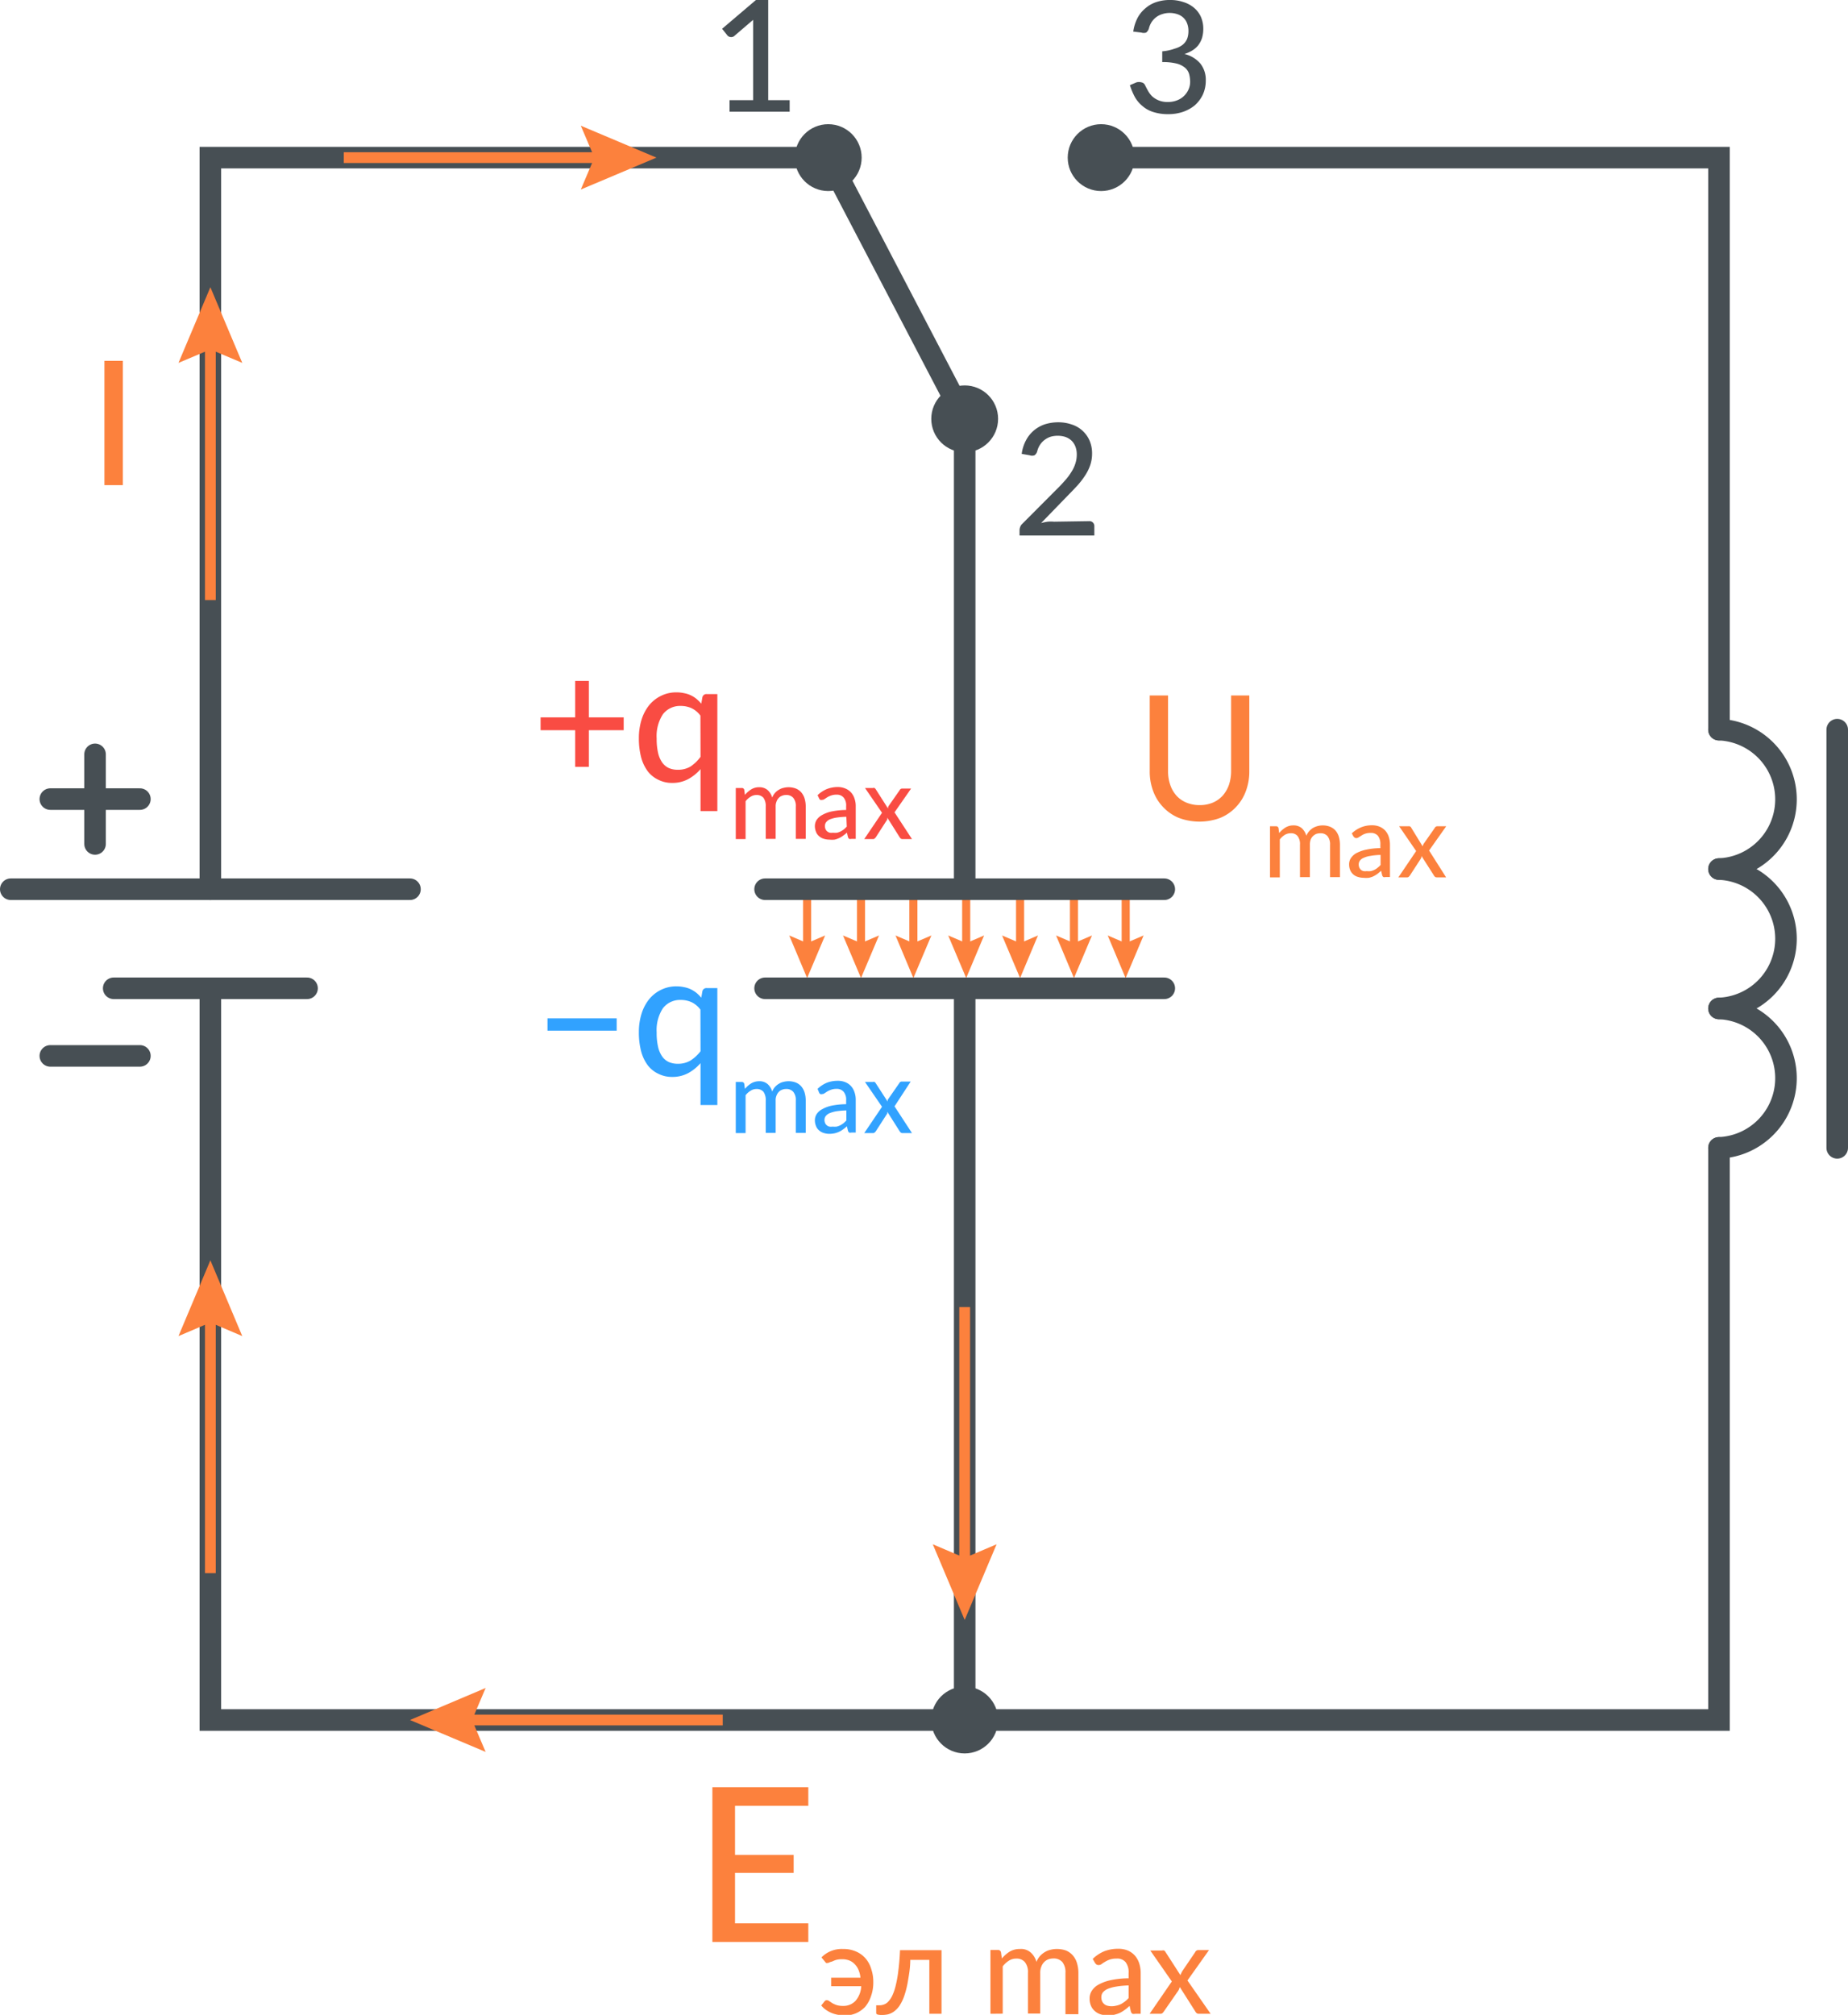<?xml version="1.0" encoding="UTF-8"?>
<svg xmlns="http://www.w3.org/2000/svg" viewBox="0 0 171.47 186.89">
  <defs>
    <style>.cls-1,.cls-3,.cls-7{fill:none;stroke-miterlimit:10;}.cls-1,.cls-7{stroke:#fc813d;}.cls-1{stroke-width:0.75px;}.cls-2{fill:#fc813d;}.cls-3{stroke:#474f54;stroke-linecap:round;stroke-width:2px;}.cls-4{fill:#474f54;}.cls-5{fill:#f94c43;}.cls-6{fill:#31a2ff;}</style>
  </defs>
  <g id="Слой_2" data-name="Слой 2">
    <g id="Слой_1-2" data-name="Слой 1">
      <line class="cls-1" x1="94.65" y1="82.48" x2="94.65" y2="88.04"></line>
      <polygon class="cls-2" points="92.98 86.77 94.65 87.48 96.31 86.77 94.65 90.72 92.98 86.77"></polygon>
      <line class="cls-1" x1="99.65" y1="82.48" x2="99.65" y2="88.04"></line>
      <polygon class="cls-2" points="97.99 86.77 99.65 87.48 101.32 86.77 99.65 90.72 97.99 86.77"></polygon>
      <line class="cls-1" x1="104.45" y1="82.48" x2="104.45" y2="88.04"></line>
      <polygon class="cls-2" points="102.78 86.77 104.44 87.48 106.11 86.77 104.44 90.72 102.78 86.77"></polygon>
      <line class="cls-1" x1="79.89" y1="82.48" x2="79.89" y2="88.04"></line>
      <polygon class="cls-2" points="78.22 86.77 79.89 87.48 81.56 86.77 79.89 90.72 78.22 86.77"></polygon>
      <line class="cls-1" x1="74.89" y1="82.48" x2="74.89" y2="88.04"></line>
      <polygon class="cls-2" points="73.23 86.77 74.89 87.48 76.56 86.77 74.89 90.72 73.23 86.77"></polygon>
      <line class="cls-1" x1="84.75" y1="82.48" x2="84.75" y2="88.04"></line>
      <polygon class="cls-2" points="83.09 86.77 84.75 87.48 86.42 86.77 84.75 90.72 83.09 86.77"></polygon>
      <line class="cls-1" x1="89.65" y1="82.48" x2="89.65" y2="88.04"></line>
      <polygon class="cls-2" points="87.98 86.77 89.65 87.48 91.31 86.77 89.65 90.72 87.98 86.77"></polygon>
      <line class="cls-3" x1="4.67" y1="97.94" x2="12.98" y2="97.94"></line>
      <line class="cls-3" x1="4.67" y1="74.12" x2="12.98" y2="74.12"></line>
      <line class="cls-3" x1="8.82" y1="78.28" x2="8.82" y2="69.97"></line>
      <circle class="cls-4" cx="89.51" cy="159.54" r="3.1"></circle>
      <line class="cls-3" x1="170.47" y1="106.47" x2="170.47" y2="67.68"></line>
      <path class="cls-3" d="M159.5,80.61a6.47,6.47,0,0,1,0,12.93"></path>
      <path class="cls-3" d="M159.5,93.54a6.47,6.47,0,0,1,0,12.93"></path>
      <path class="cls-3" d="M159.5,67.68a6.47,6.47,0,0,1,0,12.93"></path>
      <line class="cls-3" x1="10.55" y1="91.67" x2="28.49" y2="91.67"></line>
      <line class="cls-3" x1="1" y1="82.48" x2="38.04" y2="82.48"></line>
      <polyline class="cls-3" points="159.5 106.47 159.5 159.54 19.52 159.54 19.52 91.67"></polyline>
      <circle class="cls-4" cx="76.85" cy="14.62" r="3.1"></circle>
      <circle class="cls-4" cx="102.17" cy="14.62" r="3.1"></circle>
      <circle class="cls-4" cx="89.51" cy="38.85" r="3.1"></circle>
      <polyline class="cls-3" points="102.17 14.62 159.5 14.62 159.5 67.68"></polyline>
      <polyline class="cls-3" points="19.52 82.48 19.52 14.62 76.85 14.62"></polyline>
      <line class="cls-3" x1="70.99" y1="91.67" x2="108.03" y2="91.67"></line>
      <line class="cls-3" x1="70.99" y1="82.48" x2="108.03" y2="82.48"></line>
      <line class="cls-3" x1="89.51" y1="91.67" x2="89.51" y2="159.54"></line>
      <line class="cls-3" x1="89.51" y1="38.85" x2="89.51" y2="82.48"></line>
      <path class="cls-4" d="M73.27,9.29v1.07H67.69V9.29h2.19V2.51c0-.21,0-.44,0-.67L68.14,3.33a.38.38,0,0,1-.2.1.41.41,0,0,1-.19,0,.44.44,0,0,1-.16-.06.36.36,0,0,1-.11-.1L67,2.67,70.14,0h1.14V9.29Z"></path>
      <path class="cls-4" d="M101.05,48.34a.45.45,0,0,1,.36.13.46.46,0,0,1,.13.35v.85H94.6v-.48a.89.89,0,0,1,.06-.31.7.7,0,0,1,.19-.29l3.27-3.28c.28-.27.52-.54.74-.79a5.28,5.28,0,0,0,.56-.76,3.15,3.15,0,0,0,.36-.77,2.63,2.63,0,0,0,.13-.84,2,2,0,0,0-.14-.76,1.52,1.52,0,0,0-.37-.54,1.61,1.61,0,0,0-.57-.33,2.43,2.43,0,0,0-1.38,0,2,2,0,0,0-.56.31,1.81,1.81,0,0,0-.41.46,1.92,1.92,0,0,0-.24.57.67.67,0,0,1-.25.37.65.65,0,0,1-.45,0l-.74-.13a3.66,3.66,0,0,1,.4-1.26,3.06,3.06,0,0,1,.74-.92,3.11,3.11,0,0,1,1-.56,4.15,4.15,0,0,1,1.25-.19,3.79,3.79,0,0,1,1.24.2,2.68,2.68,0,0,1,1,.57,2.73,2.73,0,0,1,.66.91,3,3,0,0,1,.24,1.22,3.38,3.38,0,0,1-.17,1.07,4.31,4.31,0,0,1-.46.94A7.53,7.53,0,0,1,100,45c-.26.28-.53.57-.82.86L96.6,48.52a4.42,4.42,0,0,1,.61-.13,3,3,0,0,1,.58,0Z"></path>
      <path class="cls-4" d="M105.15,2.93a4,4,0,0,1,.4-1.27,3,3,0,0,1,.75-.91,2.9,2.9,0,0,1,1-.56A3.9,3.9,0,0,1,108.57,0a3.69,3.69,0,0,1,1.23.19,2.79,2.79,0,0,1,1,.54,2.38,2.38,0,0,1,.63.84,2.74,2.74,0,0,1,.22,1.08,3,3,0,0,1-.12.88,2.37,2.37,0,0,1-.35.67,2.11,2.11,0,0,1-.55.48,3.24,3.24,0,0,1-.73.33,2.76,2.76,0,0,1,1.48.89,2.41,2.41,0,0,1,.5,1.56,3.1,3.1,0,0,1-.27,1.31,3.16,3.16,0,0,1-.75,1,3.52,3.52,0,0,1-1.11.61,4.23,4.23,0,0,1-1.34.21,4.45,4.45,0,0,1-1.4-.2,2.79,2.79,0,0,1-1-.55A3,3,0,0,1,105.3,9a6.49,6.49,0,0,1-.46-1.1l.61-.26a.82.82,0,0,1,.46,0,.45.45,0,0,1,.33.25c.07.14.15.3.25.48a2.49,2.49,0,0,0,.37.52,2,2,0,0,0,.6.4,2.11,2.11,0,0,0,.89.17,2.31,2.31,0,0,0,.91-.17,1.91,1.91,0,0,0,.65-.44,1.94,1.94,0,0,0,.39-.6,1.72,1.72,0,0,0,.13-.66,2.88,2.88,0,0,0-.1-.74,1.25,1.25,0,0,0-.39-.58,2,2,0,0,0-.79-.38,5.19,5.19,0,0,0-1.31-.13v-1A4.36,4.36,0,0,0,109,4.51a2.13,2.13,0,0,0,.74-.36,1.45,1.45,0,0,0,.41-.55,2,2,0,0,0,.12-.71,1.88,1.88,0,0,0-.13-.74,1.39,1.39,0,0,0-.36-.53,1.57,1.57,0,0,0-.55-.31,2.28,2.28,0,0,0-.7-.11,2.17,2.17,0,0,0-.69.11,1.79,1.79,0,0,0-1,.76,2,2,0,0,0-.24.58.77.77,0,0,1-.25.37.71.71,0,0,1-.45,0Z"></path>
      <line class="cls-3" x1="89.51" y1="38.85" x2="76.85" y2="14.62"></line>
      <path class="cls-5" d="M57.87,67.73H54.64v3.4H53.37v-3.4H50.16V66.54h3.21V63.16h1.27v3.38h3.23Z"></path>
      <path class="cls-5" d="M66.56,64.38V75.23H65V71.34a4.06,4.06,0,0,1-1.15.93,3.05,3.05,0,0,1-1.48.35,2.77,2.77,0,0,1-1.26-.28,2.68,2.68,0,0,1-1-.79,3.83,3.83,0,0,1-.62-1.3,6.87,6.87,0,0,1-.21-1.79,5.69,5.69,0,0,1,.24-1.68,4.15,4.15,0,0,1,.69-1.34,3.29,3.29,0,0,1,1.11-.89,3.17,3.17,0,0,1,1.46-.33,3.24,3.24,0,0,1,.72.08,2.43,2.43,0,0,1,.61.2,2.55,2.55,0,0,1,.52.33,4.57,4.57,0,0,1,.44.44l.1-.58a.38.38,0,0,1,.41-.31Zm-1.57,2a2.2,2.2,0,0,0-.82-.69,2.4,2.4,0,0,0-1-.21,2,2,0,0,0-1.66.77,3.7,3.7,0,0,0-.58,2.25,5.7,5.7,0,0,0,.13,1.33,2.52,2.52,0,0,0,.38.89,1.54,1.54,0,0,0,.62.52,2,2,0,0,0,.83.16,2.23,2.23,0,0,0,1.18-.3A3.72,3.72,0,0,0,65,70.2Z"></path>
      <path class="cls-5" d="M68.27,77.83V73.09h.55a.22.22,0,0,1,.24.19l.06.45a2.5,2.5,0,0,1,.58-.51,1.36,1.36,0,0,1,.75-.2,1.14,1.14,0,0,1,.77.26,1.49,1.49,0,0,1,.43.7,1.41,1.41,0,0,1,.26-.43,1.32,1.32,0,0,1,.37-.3,1.28,1.28,0,0,1,.42-.17,1.9,1.9,0,0,1,1.14.06,1.34,1.34,0,0,1,.5.35,1.59,1.59,0,0,1,.31.56,2.53,2.53,0,0,1,.11.76v3h-.92v-3a1.18,1.18,0,0,0-.23-.8.83.83,0,0,0-.67-.27.9.9,0,0,0-.37.07.72.72,0,0,0-.31.2.89.89,0,0,0-.21.34,1.11,1.11,0,0,0-.08.46v3h-.92v-3a1.31,1.31,0,0,0-.21-.81.83.83,0,0,0-.65-.26,1,1,0,0,0-.54.16,1.68,1.68,0,0,0-.47.42v3.51Z"></path>
      <path class="cls-5" d="M75.86,73.76a2.74,2.74,0,0,1,.86-.57,2.8,2.8,0,0,1,1-.19,1.81,1.81,0,0,1,.72.14,1.45,1.45,0,0,1,.53.37,1.59,1.59,0,0,1,.32.57,2.11,2.11,0,0,1,.11.73v3H79a.41.41,0,0,1-.21,0,.32.32,0,0,1-.11-.17l-.1-.41a3.05,3.05,0,0,1-.36.29,2,2,0,0,1-.37.22,2,2,0,0,1-.41.14,2.46,2.46,0,0,1-.49,0,1.77,1.77,0,0,1-.52-.08,1.14,1.14,0,0,1-.43-.24.93.93,0,0,1-.28-.39,1.4,1.4,0,0,1-.11-.56,1.1,1.1,0,0,1,.15-.54,1.41,1.41,0,0,1,.5-.46,3.12,3.12,0,0,1,.89-.34,7.12,7.12,0,0,1,1.36-.14v-.35a1.14,1.14,0,0,0-.23-.8.82.82,0,0,0-.67-.27,1.41,1.41,0,0,0-.5.08,1.92,1.92,0,0,0-.35.16l-.26.17a.36.36,0,0,1-.22.07.28.28,0,0,1-.16,0,.25.25,0,0,1-.11-.12Zm2.67,2a7.52,7.52,0,0,0-.94.08A3,3,0,0,0,77,76a.92.92,0,0,0-.35.27.58.58,0,0,0-.11.34.7.7,0,0,0,.06.3.49.49,0,0,0,.16.21.6.6,0,0,0,.24.12,1.27,1.27,0,0,0,.29,0,2.11,2.11,0,0,0,.38,0,1.61,1.61,0,0,0,.33-.12,2.49,2.49,0,0,0,.3-.19,3.25,3.25,0,0,0,.27-.26Z"></path>
      <path class="cls-5" d="M84.62,77.83h-.88a.24.24,0,0,1-.17-.06.58.58,0,0,1-.1-.12l-1.14-1.81s0,.1,0,.14a.34.34,0,0,1-.06.12l-1,1.55a.63.63,0,0,1-.11.12.2.2,0,0,1-.15.06h-.82l1.65-2.44-1.58-2.3H81a.21.21,0,0,1,.15,0l.09.09L82.4,75s0-.09,0-.13a1.09,1.09,0,0,1,.08-.15l1-1.43a.26.26,0,0,1,.23-.15h.83L83,75.35Z"></path>
      <path class="cls-6" d="M50.8,94.46h6.42V95.6H50.8Z"></path>
      <path class="cls-6" d="M66.56,91.65V102.5H65V98.61a4.06,4.06,0,0,1-1.15.93,3.05,3.05,0,0,1-1.48.35,2.77,2.77,0,0,1-1.26-.28,2.68,2.68,0,0,1-1-.79,3.83,3.83,0,0,1-.62-1.3,6.87,6.87,0,0,1-.21-1.79,5.69,5.69,0,0,1,.24-1.68,4.15,4.15,0,0,1,.69-1.34,3.29,3.29,0,0,1,1.11-.89,3.17,3.17,0,0,1,1.46-.33,3.24,3.24,0,0,1,.72.08,2.43,2.43,0,0,1,.61.2,3.06,3.06,0,0,1,.52.33,4.57,4.57,0,0,1,.44.44l.1-.58a.38.38,0,0,1,.41-.31Zm-1.57,2a2.2,2.2,0,0,0-.82-.69,2.4,2.4,0,0,0-1-.21,2,2,0,0,0-1.66.77,3.7,3.7,0,0,0-.58,2.25,5.7,5.7,0,0,0,.13,1.33,2.52,2.52,0,0,0,.38.89,1.54,1.54,0,0,0,.62.52,2,2,0,0,0,.83.16,2.23,2.23,0,0,0,1.18-.3,3.72,3.72,0,0,0,.93-.86Z"></path>
      <path class="cls-6" d="M68.27,105.1v-4.74h.55a.22.22,0,0,1,.24.19l.06.45a2.5,2.5,0,0,1,.58-.51,1.45,1.45,0,0,1,.75-.2,1.14,1.14,0,0,1,.77.26,1.49,1.49,0,0,1,.43.7,1.41,1.41,0,0,1,.26-.43,1.52,1.52,0,0,1,.37-.3,1.28,1.28,0,0,1,.42-.17,1.9,1.9,0,0,1,1.14.06,1.34,1.34,0,0,1,.5.35,1.59,1.59,0,0,1,.31.56,2.53,2.53,0,0,1,.11.76v3h-.92v-3a1.18,1.18,0,0,0-.23-.8.83.83,0,0,0-.67-.27.9.9,0,0,0-.37.07.72.72,0,0,0-.31.2,1,1,0,0,0-.21.34,1.11,1.11,0,0,0-.08.46v3h-.92v-3a1.31,1.31,0,0,0-.21-.81.83.83,0,0,0-.65-.26,1,1,0,0,0-.54.16,1.68,1.68,0,0,0-.47.42v3.51Z"></path>
      <path class="cls-6" d="M75.86,101a2.74,2.74,0,0,1,.86-.57,2.8,2.8,0,0,1,1-.18,1.81,1.81,0,0,1,.72.13,1.45,1.45,0,0,1,.53.37,1.59,1.59,0,0,1,.32.57,2.11,2.11,0,0,1,.11.73v3H79a.41.41,0,0,1-.21,0,.32.32,0,0,1-.11-.17l-.1-.41a3.05,3.05,0,0,1-.36.29,2,2,0,0,1-.37.22,2,2,0,0,1-.41.14,2.46,2.46,0,0,1-.49.05,1.77,1.77,0,0,1-.52-.08,1.14,1.14,0,0,1-.43-.24.93.93,0,0,1-.28-.39,1.4,1.4,0,0,1-.11-.56,1.1,1.1,0,0,1,.15-.54,1.41,1.41,0,0,1,.5-.46,3.12,3.12,0,0,1,.89-.34,7.12,7.12,0,0,1,1.36-.14v-.35a1.14,1.14,0,0,0-.23-.8.82.82,0,0,0-.67-.27,1.41,1.41,0,0,0-.5.08,1.92,1.92,0,0,0-.35.16l-.26.17a.36.36,0,0,1-.22.07.22.22,0,0,1-.16,0,.25.25,0,0,1-.11-.12Zm2.67,2a7.52,7.52,0,0,0-.94.08,3,3,0,0,0-.63.18.92.92,0,0,0-.35.27.58.58,0,0,0-.11.34.7.7,0,0,0,.06.3.49.49,0,0,0,.16.21.5.5,0,0,0,.24.12.88.88,0,0,0,.29,0,2.11,2.11,0,0,0,.38,0,1.61,1.61,0,0,0,.33-.12,2.49,2.49,0,0,0,.3-.19,3.25,3.25,0,0,0,.27-.26Z"></path>
      <path class="cls-6" d="M84.62,105.1h-.88a.24.24,0,0,1-.17-.06.58.58,0,0,1-.1-.12l-1.14-1.8s0,.09,0,.13a.34.34,0,0,1-.06.12l-1,1.55a.63.63,0,0,1-.11.12.2.2,0,0,1-.15.06h-.82l1.65-2.44-1.58-2.3H81a.21.21,0,0,1,.15,0,.38.38,0,0,1,.09.09l1.12,1.73s0-.09,0-.13a.64.64,0,0,1,.08-.14l1-1.44a.26.26,0,0,1,.23-.15h.83L83,102.62Z"></path>
      <path class="cls-2" d="M75,178.4v1.73h-8.9V165.77H75v1.73H68.2v4.55h5.44v1.67H68.2v4.68Z"></path>
      <path class="cls-2" d="M76.22,181.56a2.63,2.63,0,0,1,2-.78,2.86,2.86,0,0,1,1.2.23,2.45,2.45,0,0,1,.88.63,2.62,2.62,0,0,1,.54,1,3.65,3.65,0,0,1,.19,1.21,3.73,3.73,0,0,1-.21,1.3,3,3,0,0,1-.55,1,2.61,2.61,0,0,1-.84.59,2.52,2.52,0,0,1-1,.2,3.22,3.22,0,0,1-.63-.05,2.94,2.94,0,0,1-.6-.16,2.81,2.81,0,0,1-.54-.29,2.27,2.27,0,0,1-.46-.42l.31-.39a.25.25,0,0,1,.22-.1.37.37,0,0,1,.21.08l.28.19a2.59,2.59,0,0,0,.4.18,2,2,0,0,0,.6.08,1.53,1.53,0,0,0,1.16-.47,2.23,2.23,0,0,0,.53-1.36H77.12v-.79h2.72a2.53,2.53,0,0,0-.18-.72,1.7,1.7,0,0,0-.36-.54,1.39,1.39,0,0,0-.51-.34,1.76,1.76,0,0,0-.66-.11,2,2,0,0,0-.54.06,3,3,0,0,0-.38.15L77,182a.35.35,0,0,1-.2.07.22.22,0,0,1-.15,0,.45.45,0,0,1-.09-.1Z"></path>
      <path class="cls-2" d="M87.36,186.79H86.23v-5H84.46c0,.75-.12,1.39-.21,1.93a8.57,8.57,0,0,1-.34,1.39,4.16,4.16,0,0,1-.44.92,2.22,2.22,0,0,1-.51.54,1.7,1.7,0,0,1-.56.27,2.76,2.76,0,0,1-.57.06c-.35,0-.53-.05-.53-.17V186h.31a1.09,1.09,0,0,0,.4-.07,1,1,0,0,0,.4-.26,2.2,2.2,0,0,0,.37-.54,4.84,4.84,0,0,0,.32-.92,11.08,11.08,0,0,0,.25-1.39c.07-.54.13-1.18.16-1.93h3.85Z"></path>
      <path class="cls-2" d="M91.9,186.79v-5.92h.69a.27.27,0,0,1,.29.23l.08.56a3.14,3.14,0,0,1,.73-.64,1.8,1.8,0,0,1,.94-.24,1.35,1.35,0,0,1,1,.32,1.78,1.78,0,0,1,.54.88,1.79,1.79,0,0,1,.33-.55,2,2,0,0,1,.46-.37,1.63,1.63,0,0,1,.53-.21,2.22,2.22,0,0,1,.57-.07,2.48,2.48,0,0,1,.85.14,1.71,1.71,0,0,1,.62.44,1.9,1.9,0,0,1,.39.7,3.13,3.13,0,0,1,.14,1v3.77H98.86V183a1.51,1.51,0,0,0-.28-1,1.06,1.06,0,0,0-.85-.34,1.39,1.39,0,0,0-.46.08,1,1,0,0,0-.39.26,1.11,1.11,0,0,0-.26.42,1.47,1.47,0,0,0-.1.58v3.77H95.38V183a1.49,1.49,0,0,0-.28-1,1,1,0,0,0-.8-.33,1.25,1.25,0,0,0-.68.19,2.2,2.2,0,0,0-.58.53v4.39Z"></path>
      <path class="cls-2" d="M101.39,181.7a3.44,3.44,0,0,1,1.07-.71,3.55,3.55,0,0,1,1.28-.23,2.29,2.29,0,0,1,.9.16,1.85,1.85,0,0,1,.66.47,2.05,2.05,0,0,1,.4.71,2.9,2.9,0,0,1,.14.91v3.78h-.51a.6.6,0,0,1-.26,0,.43.43,0,0,1-.14-.21l-.12-.52a4.88,4.88,0,0,1-.45.37,3.14,3.14,0,0,1-.46.28,2.88,2.88,0,0,1-.52.17,2.77,2.77,0,0,1-.6.06,2.28,2.28,0,0,1-.66-.1,1.46,1.46,0,0,1-.53-.3,1.28,1.28,0,0,1-.36-.49,1.67,1.67,0,0,1-.13-.69,1.3,1.3,0,0,1,.19-.68,1.71,1.71,0,0,1,.61-.58,4.11,4.11,0,0,1,1.12-.42,8,8,0,0,1,1.7-.18V183a1.51,1.51,0,0,0-.28-1,1,1,0,0,0-.84-.33,1.91,1.91,0,0,0-.63.09,2.25,2.25,0,0,0-.44.21,3,3,0,0,0-.32.21.49.49,0,0,1-.28.09.34.34,0,0,1-.2-.06.7.7,0,0,1-.14-.16Zm3.33,2.46a8.64,8.64,0,0,0-1.17.11,3.49,3.49,0,0,0-.79.22,1.23,1.23,0,0,0-.44.33.73.73,0,0,0-.13.43.92.92,0,0,0,.07.38.75.75,0,0,0,.2.26.73.73,0,0,0,.29.15,1.5,1.5,0,0,0,.37.05,1.75,1.75,0,0,0,.48-.06,1.8,1.8,0,0,0,.41-.14,2.92,2.92,0,0,0,.37-.24,2.54,2.54,0,0,0,.34-.32Z"></path>
      <path class="cls-2" d="M112.33,186.79h-1.09a.32.32,0,0,1-.22-.07.61.61,0,0,1-.12-.16l-1.43-2.25-.06.17a1,1,0,0,1-.07.15L108,186.56a1,1,0,0,1-.13.16.27.27,0,0,1-.2.07h-1l2.06-3-2-2.87h1.09a.35.35,0,0,1,.2,0,.43.43,0,0,1,.11.12l1.4,2.17a1.34,1.34,0,0,1,.07-.18l.09-.18,1.21-1.78a.31.31,0,0,1,.28-.19h1l-2,2.82Z"></path>
      <path class="cls-2" d="M11.4,45H9.69V33.47H11.4Z"></path>
      <line class="cls-7" x1="19.52" y1="55.66" x2="19.52" y2="31.42"></line>
      <polygon class="cls-2" points="22.48 33.66 19.52 32.41 16.56 33.66 19.52 26.64 22.48 33.66"></polygon>
      <path class="cls-2" d="M111.3,74.68a3.17,3.17,0,0,0,1.23-.23,2.65,2.65,0,0,0,.92-.65,3.09,3.09,0,0,0,.58-1,4.06,4.06,0,0,0,.2-1.29v-7h1.69v7a5.17,5.17,0,0,1-.32,1.87,4.25,4.25,0,0,1-.92,1.48,4.2,4.2,0,0,1-1.45,1,5.5,5.5,0,0,1-3.86,0,4.2,4.2,0,0,1-1.45-1,4.25,4.25,0,0,1-.92-1.48,5.17,5.17,0,0,1-.32-1.87v-7h1.7V71.5a3.8,3.8,0,0,0,.2,1.29,2.86,2.86,0,0,0,.57,1,2.56,2.56,0,0,0,.92.65A3.17,3.17,0,0,0,111.3,74.68Z"></path>
      <path class="cls-2" d="M117.84,81.38V76.64h.55a.22.22,0,0,1,.24.18l.06.45a2.5,2.5,0,0,1,.58-.51,1.4,1.4,0,0,1,.75-.2,1.16,1.16,0,0,1,.77.26,1.53,1.53,0,0,1,.42.7,1.57,1.57,0,0,1,.27-.43,1.69,1.69,0,0,1,.36-.3,1.88,1.88,0,0,1,1.56-.11,1.41,1.41,0,0,1,.51.35,1.59,1.59,0,0,1,.31.56,2.6,2.6,0,0,1,.11.77v3h-.92v-3a1.21,1.21,0,0,0-.23-.8.83.83,0,0,0-.67-.27,1.21,1.21,0,0,0-.38.06,1,1,0,0,0-.31.21.93.93,0,0,0-.21.33,1.37,1.37,0,0,0-.07.47v3h-.92v-3a1.21,1.21,0,0,0-.22-.81.76.76,0,0,0-.64-.26,1.06,1.06,0,0,0-.55.15,1.79,1.79,0,0,0-.46.42v3.52Z"></path>
      <path class="cls-2" d="M125.43,77.3a2.71,2.71,0,0,1,.86-.56,2.61,2.61,0,0,1,1-.19,1.81,1.81,0,0,1,.72.13,1.54,1.54,0,0,1,.53.37,1.59,1.59,0,0,1,.32.57,2.43,2.43,0,0,1,.11.73v3h-.41a.37.37,0,0,1-.2,0,.29.29,0,0,1-.11-.16l-.1-.42q-.18.16-.36.3a2.77,2.77,0,0,1-.37.22,2,2,0,0,1-.41.13,2.46,2.46,0,0,1-.49,0,1.72,1.72,0,0,1-.52-.08,1.09,1.09,0,0,1-.72-.63,1.35,1.35,0,0,1-.1-.55,1,1,0,0,1,.15-.54,1.48,1.48,0,0,1,.49-.47,3.56,3.56,0,0,1,.9-.33,6.33,6.33,0,0,1,1.36-.15v-.35a1.23,1.23,0,0,0-.23-.8.83.83,0,0,0-.67-.26,1.43,1.43,0,0,0-.85.24l-.26.16a.4.4,0,0,1-.23.08.25.25,0,0,1-.16-.06.43.43,0,0,1-.11-.12Zm2.67,2a5.76,5.76,0,0,0-.94.09,2.16,2.16,0,0,0-.63.18.82.82,0,0,0-.35.26.6.6,0,0,0-.11.34.75.75,0,0,0,.06.31.65.65,0,0,0,.16.21.55.55,0,0,0,.23.11,1,1,0,0,0,.3,0,1.53,1.53,0,0,0,.38,0,1.61,1.61,0,0,0,.33-.12,1.32,1.32,0,0,0,.29-.19,1.69,1.69,0,0,0,.28-.26Z"></path>
      <path class="cls-2" d="M134.18,81.38h-.87a.24.24,0,0,1-.17-.06.41.41,0,0,1-.1-.13l-1.15-1.8s0,.09,0,.13l-.06.13-1,1.54a.69.69,0,0,1-.11.13.21.21,0,0,1-.16.06h-.81l1.65-2.44-1.58-2.3h.87a.23.23,0,0,1,.25.13L132,78.5l.05-.14a.7.7,0,0,1,.08-.14l1-1.43a.26.26,0,0,1,.23-.15h.83l-1.59,2.25Z"></path>
      <line class="cls-7" x1="67.06" y1="159.54" x2="42.82" y2="159.54"></line>
      <polygon class="cls-2" points="45.06 156.57 43.8 159.54 45.06 162.5 38.04 159.54 45.06 156.57"></polygon>
      <line class="cls-7" x1="89.51" y1="121.24" x2="89.51" y2="145.49"></line>
      <polygon class="cls-2" points="86.55 143.24 89.51 144.5 92.47 143.24 89.51 150.26 86.55 143.24"></polygon>
      <line class="cls-7" x1="31.9" y1="14.62" x2="56.14" y2="14.62"></line>
      <polygon class="cls-2" points="53.89 17.58 55.15 14.62 53.89 11.66 60.91 14.62 53.89 17.58"></polygon>
      <line class="cls-7" x1="19.52" y1="145.92" x2="19.52" y2="121.68"></line>
      <polygon class="cls-2" points="22.48 123.93 19.52 122.67 16.56 123.93 19.52 116.9 22.48 123.93"></polygon>
    </g>
  </g>
</svg>
